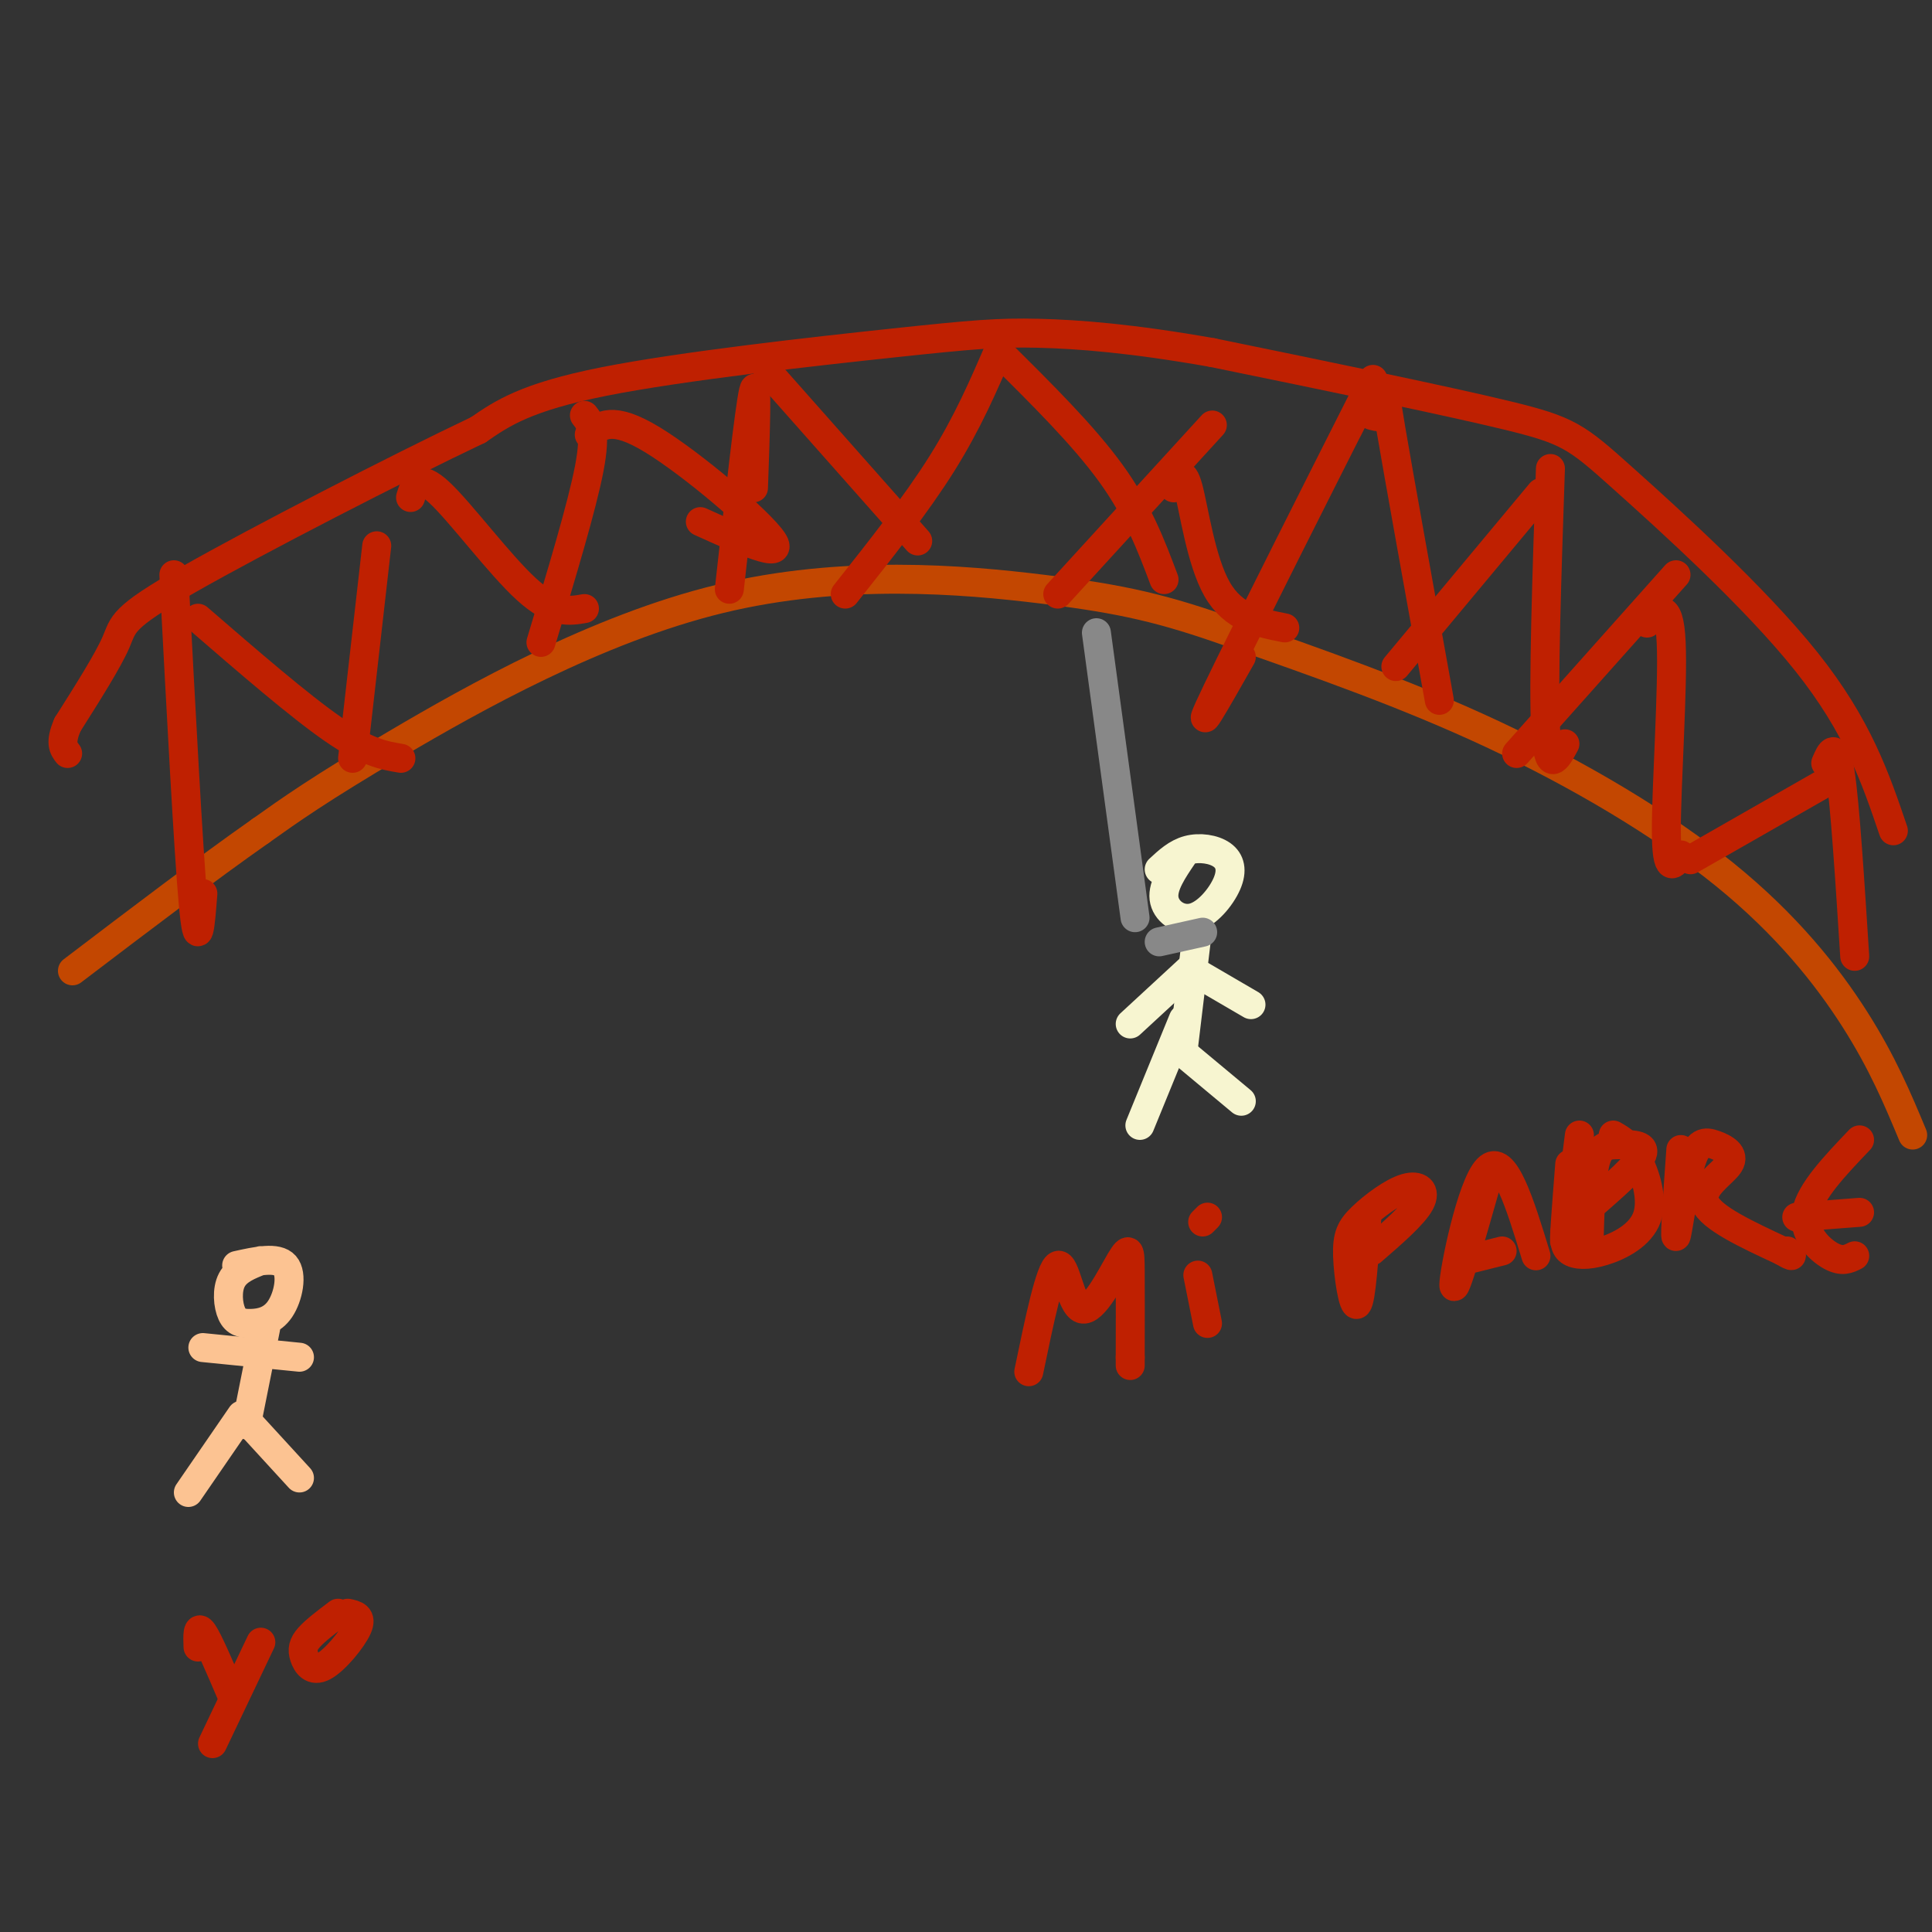 <svg viewBox='0 0 400 400' version='1.1' xmlns='http://www.w3.org/2000/svg' xmlns:xlink='http://www.w3.org/1999/xlink'><rect x="0" y="0" width="400" height="400" fill="#333333" stroke="none"/><g fill='none' stroke='rgb(195,71,1)' stroke-width='6' stroke-linecap='round' stroke-linejoin='round'><path d='M396,235c-3.125,-7.488 -6.250,-14.976 -12,-24c-5.750,-9.024 -14.125,-19.583 -27,-30c-12.875,-10.417 -30.250,-20.690 -48,-29c-17.750,-8.310 -35.875,-14.655 -54,-21'/><path d='M255,131c-14.105,-4.987 -22.368,-6.955 -39,-9c-16.632,-2.045 -41.632,-4.166 -67,2c-25.368,6.166 -51.105,20.619 -67,30c-15.895,9.381 -21.947,13.691 -28,18'/><path d='M54,172c-11.167,7.833 -25.083,18.417 -39,29'/></g>
<g fill='none' stroke='rgb(252,195,146)' stroke-width='6' stroke-linecap='round' stroke-linejoin='round'><path d='M49,262c4.188,-0.925 8.375,-1.850 10,0c1.625,1.850 0.687,6.476 -1,9c-1.687,2.524 -4.122,2.944 -6,3c-1.878,0.056 -3.198,-0.254 -4,-2c-0.802,-1.746 -1.086,-4.927 0,-7c1.086,-2.073 3.543,-3.036 6,-4'/><path d='M55,275c0.000,0.000 -4.000,20.000 -4,20'/><path d='M50,293c0.000,0.000 -11.000,16.000 -11,16'/><path d='M51,294c0.000,0.000 11.000,12.000 11,12'/><path d='M62,281c0.000,0.000 -20.000,-2.000 -20,-2'/></g>
<g fill='none' stroke='rgb(247,245,208)' stroke-width='6' stroke-linecap='round' stroke-linejoin='round'><path d='M240,180c1.816,-1.683 3.632,-3.367 6,-4c2.368,-0.633 5.289,-0.217 7,1c1.711,1.217 2.211,3.233 1,6c-1.211,2.767 -4.134,6.283 -7,7c-2.866,0.717 -5.676,-1.367 -6,-4c-0.324,-2.633 1.838,-5.817 4,-9'/><path d='M248,192c0.000,0.000 -3.000,25.000 -3,25'/><path d='M247,200c0.000,0.000 -13.000,12.000 -13,12'/><path d='M247,201c0.000,0.000 12.000,7.000 12,7'/><path d='M245,211c0.000,0.000 -9.000,22.000 -9,22'/><path d='M245,218c0.000,0.000 12.000,10.000 12,10'/></g>
<g fill='none' stroke='rgb(136,136,136)' stroke-width='6' stroke-linecap='round' stroke-linejoin='round'><path d='M249,193c0.000,0.000 -9.000,2.000 -9,2'/><path d='M235,190c0.000,0.000 -8.000,-59.000 -8,-59'/></g>
<g fill='none' stroke='rgb(191,32,1)' stroke-width='6' stroke-linecap='round' stroke-linejoin='round'><path d='M392,172c-3.661,-10.804 -7.321,-21.607 -18,-35c-10.679,-13.393 -28.375,-29.375 -38,-38c-9.625,-8.625 -11.179,-9.893 -24,-13c-12.821,-3.107 -36.911,-8.054 -61,-13'/><path d='M251,73c-16.646,-2.943 -27.761,-3.799 -36,-4c-8.239,-0.201 -13.603,0.254 -30,2c-16.397,1.746 -43.828,4.785 -60,8c-16.172,3.215 -21.086,6.608 -26,10'/><path d='M99,89c-16.821,7.988 -45.875,22.958 -60,31c-14.125,8.042 -13.321,9.155 -15,13c-1.679,3.845 -5.839,10.423 -10,17'/><path d='M14,150c-1.667,3.833 -0.833,4.917 0,6'/><path d='M36,119c1.500,28.500 3.000,57.000 4,68c1.000,11.000 1.500,4.500 2,-2'/><path d='M41,128c10.500,9.083 21.000,18.167 28,23c7.000,4.833 10.500,5.417 14,6'/><path d='M78,113c0.000,0.000 -5.000,44.000 -5,44'/><path d='M85,103c0.800,-2.556 1.600,-5.111 6,-1c4.400,4.111 12.400,14.889 18,20c5.600,5.111 8.800,4.556 12,4'/><path d='M121,86c1.250,1.583 2.500,3.167 1,11c-1.500,7.833 -5.750,21.917 -10,36'/><path d='M122,90c2.378,-2.000 4.756,-4.000 13,1c8.244,5.000 22.356,17.000 25,21c2.644,4.000 -6.178,0.000 -15,-4'/><path d='M156,101c0.417,-11.750 0.833,-23.500 0,-20c-0.833,3.500 -2.917,22.250 -5,41'/><path d='M159,77c0.000,0.000 31.000,35.000 31,35'/><path d='M207,72c-3.333,7.750 -6.667,15.500 -12,24c-5.333,8.500 -12.667,17.750 -20,27'/><path d='M207,73c8.667,8.583 17.333,17.167 23,25c5.667,7.833 8.333,14.917 11,22'/><path d='M251,88c0.000,0.000 -32.000,35.000 -32,35'/><path d='M243,101c0.911,-2.156 1.822,-4.311 3,0c1.178,4.311 2.622,15.089 6,21c3.378,5.911 8.689,6.956 14,8'/><path d='M279,89c4.178,-8.289 8.356,-16.578 2,-4c-6.356,12.578 -23.244,46.022 -29,58c-5.756,11.978 -0.378,2.489 5,-7'/><path d='M284,86c1.378,0.378 2.756,0.756 3,-1c0.244,-1.756 -0.644,-5.644 1,4c1.644,9.644 5.822,32.822 10,56'/><path d='M319,102c0.000,0.000 -30.000,36.000 -30,36'/><path d='M321,97c-0.750,22.250 -1.500,44.500 -1,54c0.500,9.500 2.250,6.250 4,3'/><path d='M347,119c0.000,0.000 -33.000,37.000 -33,37'/><path d='M341,129c2.289,-2.533 4.578,-5.067 5,4c0.422,9.067 -1.022,29.733 -1,39c0.022,9.267 1.511,7.133 3,5'/><path d='M378,162c0.000,0.000 -28.000,16.000 -28,16'/><path d='M378,158c1.000,-2.333 2.000,-4.667 3,2c1.000,6.667 2.000,22.333 3,38'/><path d='M41,341c-0.083,-2.333 -0.167,-4.667 1,-3c1.167,1.667 3.583,7.333 6,13'/><path d='M54,340c0.000,0.000 -10.000,21.000 -10,21'/><path d='M72,334c1.518,0.325 3.037,0.651 2,3c-1.037,2.349 -4.628,6.722 -7,8c-2.372,1.278 -3.523,-0.541 -4,-2c-0.477,-1.459 -0.279,-2.560 1,-4c1.279,-1.440 3.640,-3.220 6,-5'/><path d='M213,284c2.196,-10.608 4.392,-21.215 6,-22c1.608,-0.785 2.627,8.254 5,9c2.373,0.746 6.100,-6.799 8,-10c1.900,-3.201 1.971,-2.057 2,2c0.029,4.057 0.014,11.029 0,18'/><path d='M234,281c0.000,3.000 0.000,1.500 0,0'/><path d='M248,264c0.000,0.000 2.000,10.000 2,10'/><path d='M249,253c0.000,0.000 1.000,-1.000 1,-1'/><path d='M283,252c-0.590,8.548 -1.180,17.097 -2,18c-0.820,0.903 -1.869,-5.838 -2,-10c-0.131,-4.162 0.656,-5.744 3,-8c2.344,-2.256 6.247,-5.184 9,-6c2.753,-0.816 4.358,0.481 3,3c-1.358,2.519 -5.679,6.259 -10,10'/><path d='M308,244c-3.511,12.356 -7.022,24.711 -7,22c0.022,-2.711 3.578,-20.489 7,-24c3.422,-3.511 6.711,7.244 10,18'/><path d='M311,259c0.000,0.000 -8.000,2.000 -8,2'/><path d='M329,245c-0.019,7.156 -0.038,14.313 0,13c0.038,-1.313 0.134,-11.094 1,-16c0.866,-4.906 2.502,-4.936 5,-5c2.498,-0.064 5.856,-0.161 5,2c-0.856,2.161 -5.928,6.581 -11,11'/><path d='M334,235c1.668,0.960 3.337,1.920 5,5c1.663,3.080 3.322,8.279 2,12c-1.322,3.721 -5.625,5.963 -9,7c-3.375,1.037 -5.821,0.868 -7,0c-1.179,-0.868 -1.089,-2.434 -1,-4'/><path d='M348,238c-0.653,9.165 -1.305,18.331 -1,18c0.305,-0.331 1.568,-10.158 3,-15c1.432,-4.842 3.033,-4.700 5,-4c1.967,0.700 4.299,1.958 3,4c-1.299,2.042 -6.228,4.869 -5,8c1.228,3.131 8.614,6.565 16,10'/><path d='M369,259c2.833,1.667 1.917,0.833 1,0'/><path d='M385,236c-5.089,5.333 -10.178,10.667 -11,15c-0.822,4.333 2.622,7.667 5,9c2.378,1.333 3.689,0.667 5,0'/><path d='M385,251c0.000,0.000 -13.000,1.000 -13,1'/><path d='M325,241c-0.667,8.500 -1.333,17.000 -1,16c0.333,-1.000 1.667,-11.500 3,-22'/></g>
</svg>